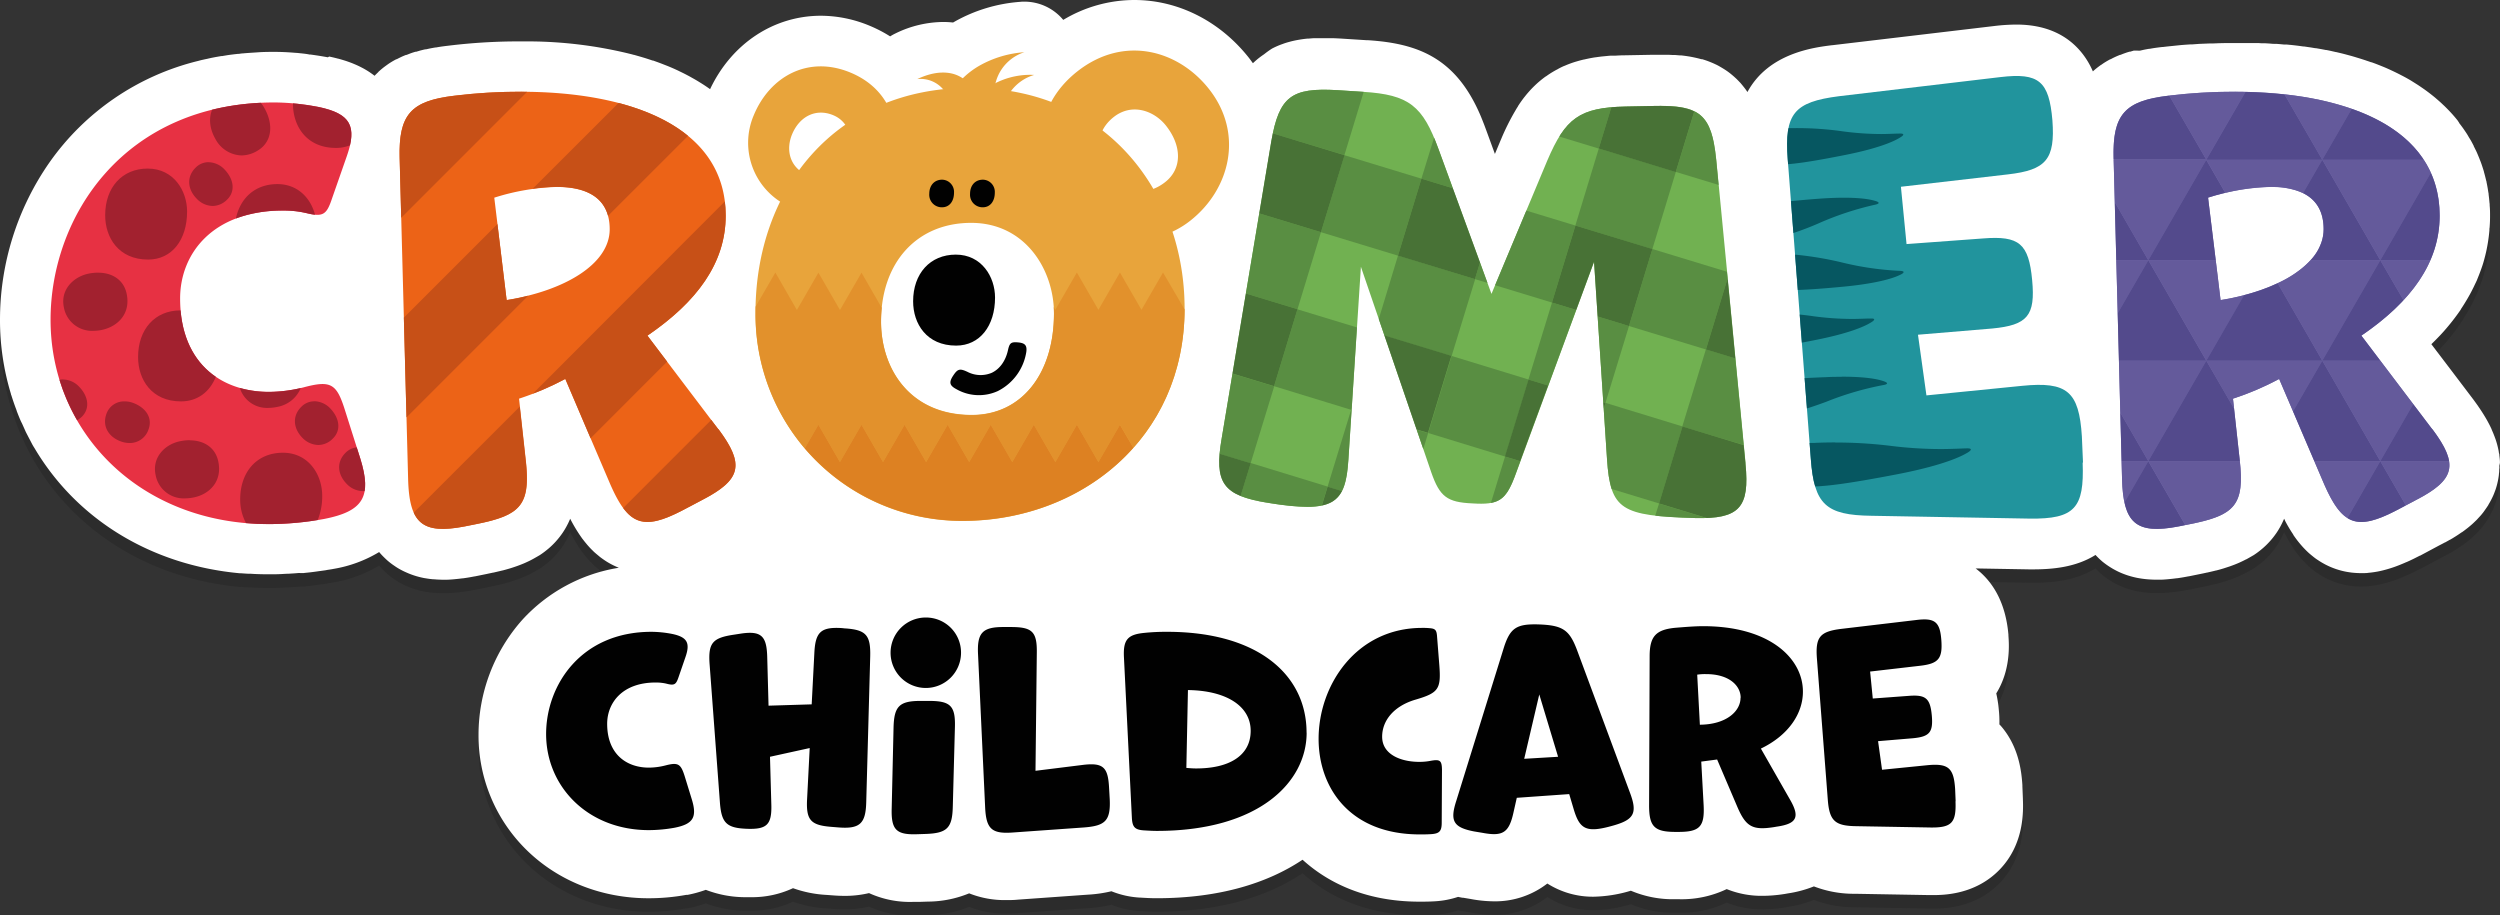 <svg xmlns="http://www.w3.org/2000/svg" xmlns:xlink="http://www.w3.org/1999/xlink" viewBox="0 0 741.6 271.53"><rect x="0" y="0" width="741.6" height="271.53" fill="#333333" stroke="none"/><defs><style>.cls-1{fill:none;}.cls-2{fill:#1d1d1b;opacity:0.3;}.cls-3{fill:#fff;}.cls-4{fill:#010101;}.cls-5{fill:#e73143;}.cls-6{clip-path:url(#clip-path);}.cls-7{fill:#a2212f;}.cls-8{fill:#ec6317;}.cls-9{clip-path:url(#clip-path-2);}.cls-10{fill:#c75017;}.cls-11{fill:#71b151;}.cls-12{clip-path:url(#clip-path-3);}.cls-13{fill:#598e42;}.cls-14{fill:#487236;}.cls-15{fill:#21949d;}.cls-16{clip-path:url(#clip-path-4);}.cls-17{fill:#065761;}.cls-18{fill:#746baa;}.cls-19{clip-path:url(#clip-path-5);}.cls-20{fill:#534a8c;}.cls-21{fill:#645a9b;}.cls-22{fill:#e8a43b;}.cls-23{clip-path:url(#clip-path-6);}.cls-24{fill:#e2912c;}.cls-25{fill:#dd8122;}</style><clipPath id="clip-path"><path class="cls-1" d="M90,114.92c8.18-2.18,9.85-1.17,12.36,6.85l4.5,14.2c3.51,11.35,1,15.7-10.85,18a93.11,93.11,0,0,1-16.2,1.5C41.39,155.51,15,128.12,15,94.87c0-30.74,21.88-64.48,66.48-64.48a71.35,71.35,0,0,1,13,1.34c9.53,2,11.53,5.67,8.36,14.7L98.52,58.79c-1.66,5-2.67,5.68-8,4.34A28.94,28.94,0,0,0,84,62.46c-21,0-30.57,12.87-30.57,26.07,0,19.2,12.2,27.72,26.4,27.72A43,43,0,0,0,90,114.92"/></clipPath><clipPath id="clip-path-2"><path class="cls-1" d="M213.1,127.28c7.85,10.52,6.85,15-4.84,21.05l-5.68,3c-11.86,6.19-16.21,4.51-21.55-7.68l-13.36-31.24a84.45,84.45,0,0,1-13.7,5.85l2,18.21c1.5,13.36-1.5,16.37-14.7,19l-3.34.67c-12.86,2.5-16.54-1-16.87-14.2l-2.51-95c-.33-13,3.34-17,16.21-18.54a157.66,157.66,0,0,1,19.87-1.18c31.74,0,60.64,10,60.64,36.76,0,14-8.51,25.56-23.22,35.58l21,27.73M146.62,58.62,150.29,89c16.87-2.68,30.57-10.53,30.57-21,0-9.69-7.35-12.54-15.7-12.54a67,67,0,0,0-18.54,3.18"/></clipPath><clipPath id="clip-path-3"><path class="cls-1" d="M517.77,137.47c1.33,13.2-1.84,16.54-15,16.2-21.89-.66-25.06-2.34-26.07-17.54l-3.84-58.46-23.55,63.81c-2.68,7-4.85,8.35-12.53,7.85-7.52-.33-9.69-2-12.2-9.19l-20.88-61L400,136.3c-.84,13.37-4.52,16-23.89,12.86-13.37-2.17-16-5.84-13.7-19.21l14.7-88c2.34-13.37,6-16,19.55-15.21l7.68.5c13.7.84,17.71,4.18,22.38,17l15.71,42.94L459,47.6c5.35-12.53,9.53-15.71,23.23-16l8.51-.17c13.54-.33,17,2.51,18.38,16l8.69,90"/></clipPath><clipPath id="clip-path-4"><path class="cls-1" d="M617.8,137.3c.5,13.37-2.34,16.71-15.7,16.54L555.16,153c-13.53-.17-17-3.34-18-16.88l-6.85-88.87c-1-13.53,1.84-17,15.21-18.71l47.94-5.68c11.36-1.33,14.37,1.17,15.37,12.87.84,11.52-1.84,14.7-13.2,16l-31.74,3.67,1.67,17,22.73-1.67c10.69-.84,13.52,1.5,14.53,12.36,1,10.52-1.34,13.36-11.87,14.36l-22,1.84,2.51,18,28.4-2.84c13.37-1.33,16.87,1.67,17.71,15l.33,7.68"/></clipPath><clipPath id="clip-path-5"><path class="cls-1" d="M721.52,127.28c7.85,10.52,6.85,15-4.84,21.05l-5.68,3c-11.86,6.19-16.2,4.51-21.55-7.68l-13.36-31.24a84.08,84.08,0,0,1-13.7,5.85l2,18.21c1.51,13.36-1.5,16.37-14.7,19l-3.34.67c-12.86,2.5-16.53-1-16.87-14.2l-2.5-95c-.34-13,3.34-17,16.2-18.54a157.71,157.71,0,0,1,19.88-1.18c31.74,0,60.64,10,60.64,36.76,0,14-8.53,25.56-23.23,35.58l21,27.73M655,58.62,658.72,89c16.86-2.68,30.56-10.53,30.56-21,0-9.69-7.35-12.54-15.7-12.54A67.11,67.11,0,0,0,655,58.62"/></clipPath><clipPath id="clip-path-6"><path class="cls-1" d="M351.4,91.53c0,38.75-31.07,63-65.81,63A61.17,61.17,0,0,1,224.11,92.7c0-36.42,23.56-66.65,63.65-66.65,40.93,0,63.64,31.57,63.64,65.48M312.65,93c0-13-8.52-26.89-24.56-26.89-16.2,0-26.73,11.86-26.73,29.23,0,14,8.52,27.73,26.9,27.73,14.87,0,24.39-12.36,24.39-30.07"/></clipPath></defs><g id="Layer_2" data-name="Layer 2"><g id="Layer_1-2" data-name="Layer 1"><path class="cls-2" d="M741.58,141.2c0-.71-.09-1.43-.18-2.15,0-.17,0-.34-.07-.51s-.09-.53-.14-.8c-.09-.46-.19-.93-.31-1.4l-.15-.58c-.19-.68-.4-1.36-.65-2-.07-.19-.12-.35-.19-.5-.18-.49-.39-1-.61-1.48l-.17-.4,0-.06c-.27-.58-.55-1.16-.85-1.72l-.2-.37c-.23-.44-.49-.89-.76-1.35l-.24-.4c-.35-.58-.67-1.09-1-1.59l-.16-.24-.92-1.37c-.08-.11-.19-.25-.29-.4-.35-.49-.72-1-1.12-1.54l-.07-.09-5.64-7.44-6.62-8.71c.55-.54,1.11-1.09,1.69-1.69l.53-.55,0,0,.46-.48c.56-.59,1.12-1.22,1.67-1.86l.27-.32c.6-.71,1.18-1.41,1.78-2.19l.5-.65c.71-.94,1.32-1.78,1.86-2.59l0-.06.16-.24c.5-.75,1-1.55,1.52-2.43.15-.24.29-.48.43-.73.58-1,1.08-1.94,1.51-2.83l.07-.13c.34-.7.67-1.4,1-2.09.1-.25.21-.5.3-.75l0,0,.29-.72c.44-1.11.79-2.08,1.1-3s.6-2,.89-3.16c.06-.28.13-.54.19-.81a48.61,48.61,0,0,0,1-6.52c0-.25,0-.53.06-.81.09-1.24.13-2.31.13-3.35s0-2-.11-3.13c0-.28,0-.58-.06-.88-.06-.79-.15-1.6-.25-2.39v0q0-.35-.09-.69c-.14-1-.32-2-.53-3,0-.22-.11-.46-.16-.69-.18-.76-.38-1.55-.6-2.32l0-.06c-.07-.25-.14-.49-.22-.73-.32-1-.64-2-1-2.84l0,0-.06-.17c-.26-.66-.54-1.32-.83-2-.1-.23-.22-.47-.34-.71-.23-.47-.44-.88-.6-1.2l0-.08-.07-.13c-.22-.43-.45-.86-.68-1.28s-.62-1-.84-1.4h0c-.2-.36-.42-.72-.65-1.06l-.37-.55-.32-.46-.05-.08c-.42-.6-.87-1.2-1.33-1.79l0-.06L729,39.7c-.63-.78-1.23-1.49-1.86-2.17-.12-.14-.25-.27-.37-.4q-.78-.83-1.62-1.65l-.61-.57c-.53-.51-1.09-1-1.66-1.49l-.47-.41c-.69-.57-1.42-1.15-2.18-1.72l-.47-.35,0,0c-.6-.44-1.21-.86-1.8-1.26l0,0-.62-.42c-.69-.44-1.37-.87-2-1.26-.11-.08-.23-.14-.34-.21-.71-.42-1.5-.86-2.39-1.32l-.58-.3-.11-.06c-.61-.31-1.25-.63-1.89-.93l-.12-.06-.56-.26c-.87-.41-1.69-.77-2.5-1.1l-.4-.16c-.71-.29-1.45-.58-2.2-.86l-.77-.28-.12,0-.65-.23-.78-.26-.16-.06-1.29-.42-1.6-.49-.15-.05-1.16-.34-1.63-.44-.22-.06-1.09-.28-1.61-.38-.07,0-.28-.06-1-.23c-.52-.12-1-.22-1.58-.33l-.16,0-.3-.06-1-.19-1.65-.29-.2,0-.31-.05-.89-.15-2.11-.31-.25,0-.7-.1c-1-.14-2.06-.26-3.08-.37h-.07l-1-.1-.39,0-.41,0-1.34-.13-1-.08-.38,0-.42,0c-.46,0-.92-.08-1.39-.1l-1.12-.07-.42,0-.44,0c-.41,0-.83-.05-1.25-.06l-1.19,0H668l-.43,0-1.16,0h-.12c-1.09,0-2.18,0-3.25,0-1.77,0-3.55,0-5.3.07l-1.22,0-.54,0-.44,0-3.2.13-1.5.11-.63.05-.6,0c-.91.06-1.82.12-2.72.2l-1.66.17-.64.07-.72.07c-.77.08-1.53.16-2.29.26l-.24,0c-.94.11-1.87.23-2.75.37l-.85.15-.09,0h-.08c-.61.1-1.21.21-1.77.33l-1,.23-.1,0-.15,0L633,19l-1.1.33-.09,0-.12,0c-.38.11-.9.27-1.5.49-.4.14-.79.3-1.17.46l-.07,0-.08,0c-.36.15-.89.36-1.51.65s-1,.5-1.22.63l-.06,0-.05,0c-.33.17-.88.47-1.5.85s-1,.66-1.23.83l-.05,0c-.33.24-.87.62-1.48,1.12-.39.31-.71.6-.94.82a23.79,23.79,0,0,0-3.07-5.23c-4.49-5.75-11.1-8.66-19.63-8.66a57.2,57.2,0,0,0-6.5.42l-48,5.69h-.09c-5.57.69-18.93,2.36-25.18,13.9-.18-.26-.35-.53-.53-.77s-.33-.44-.49-.64c-.27-.35-.54-.67-.81-1s-.34-.39-.53-.58c-.32-.34-.61-.64-.91-.93l-.6-.55c-.4-.36-.77-.66-1-.85s-.39-.32-.58-.46c-.57-.43-1.14-.81-1.71-1.16l-.45-.27c-.34-.2-.68-.4-1-.58l-.48-.25-.62-.29c-.41-.19-.82-.37-1.23-.53l-.55-.22c-.68-.26-1.32-.47-1.95-.66l-.06,0-.2,0c-.53-.15-1.07-.29-1.65-.42l-.52-.11c-.49-.11-1-.2-1.47-.28l-.44-.07c-.59-.09-1.2-.17-1.81-.24l-.41,0-1.44-.12h-.06l-.44,0c-.54,0-1.1-.06-1.68-.07h-.09l-1.7,0h-.65l-1.94,0-8.49.16h-.07c-.92,0-1.83.06-2.76.11l-.72,0h-.15l-.27,0c-.41,0-.82.05-1.2.09l-.52.05-.48.05h-.08c-.76.08-1.47.17-2.15.27l-.47.06c-.82.13-1.64.29-2.5.48l-.57.13h-.06c-.74.17-1.45.36-2.12.56l-.55.16c-.82.26-1.65.56-2.51.91l-.6.26-.05,0c-.71.31-1.39.64-2,1l-.54.28a27.73,27.73,0,0,0-2.4,1.48l-.55.39-.05,0c-.62.45-1.22.92-1.78,1.39l-.46.39c-.67.6-1.32,1.22-2,1.93-.14.14-.28.3-.42.45l0,0c-.51.57-1,1.13-1.44,1.7l-.32.39c-.5.66-1,1.35-1.51,2.12l-.29.44,0,.07,0,0h0c-.14.2-.27.41-.41.63s-.27.46-.4.69a69,69,0,0,0-4.2,8.44l-.05.1-1.77,4.24-2.54-6.95-.69-1.85-.16-.4c-.23-.59-.46-1.17-.69-1.73l-.12-.29,0,0c-7.32-17.31-18.66-21.55-33.42-22.52h-.22l-.19,0-7.66-.49h-.05c-.78-.05-1.52-.08-2.25-.11H395c-.68,0-1.34,0-2,0h-.71c-.71,0-1.35,0-1.95,0l-.28,0c-.64,0-1.29.07-1.94.13l-.38,0c-.7.07-1.43.17-2.13.28l-.4.07c-.86.15-1.61.31-2.32.49l-.31.09c-.67.17-1.36.38-2,.62l-.45.16c-.8.29-1.58.63-2.33,1l-.42.21A26.57,26.57,0,0,0,375,20.08l-.35.24a22.58,22.58,0,0,0-1.85,1.41l-.4.34-.74.68c-.38-.53-.77-1.06-1.17-1.58-8.58-10.91-21-17.17-34-17.17A41.15,41.15,0,0,0,315.4,9.9a15,15,0,0,0-11.52-5.41c-.39,0-.78,0-1.17,0a46.53,46.53,0,0,0-19.4,5.8l-.59.34a27.1,27.1,0,0,0-3-.16,32.7,32.7,0,0,0-14.1,3.4,15,15,0,0,0-1.57.87,39.92,39.92,0,0,0-6-3.12,37.84,37.84,0,0,0-14.55-3C229.42,8.69,217,17,210.64,30.45L210,30c-.59-.41-1.21-.82-1.83-1.21l-1.08-.67c-.61-.37-1.24-.73-2-1.15l-.17-.1c-.27-.15-.53-.3-.81-.44-.81-.43-1.67-.87-2.55-1.28-.16-.09-.32-.16-.48-.24-1-.47-2-.91-3.14-1.37l-.77-.3-.16-.06c-.85-.34-1.57-.61-2.27-.86l-1-.36-.16,0c-.69-.24-1.4-.47-2.11-.7l-1.23-.37-2.13-.61-.07,0-.77-.21-.54-.13a127.68,127.68,0,0,0-29.66-3.66l-.49,0h-2a172.33,172.33,0,0,0-21.7,1.29c-.94.11-1.86.23-2.74.37l-.85.15h-.08l-.09,0c-.6.1-1.21.21-1.78.33l-1,.22-.09,0-.15,0c-.53.12-1.05.25-1.54.38l-1.09.33-.09,0-.13,0c-.38.11-.9.27-1.51.49l-1.16.46-.07,0-.09,0c-.36.14-.89.35-1.51.65s-1,.49-1.21.62l-.06,0-.08,0c-.33.17-.87.46-1.49.84s-1,.65-1.21.81l0,0c-.34.24-.88.62-1.49,1.12s-.93.81-1.15,1l0,.05c-.23.21-.64.6-1.11,1.09-.32-.26-.65-.5-1-.74l-.32-.22-.08-.06a25.27,25.27,0,0,0-2.23-1.33l-.61-.31c-.55-.28-1.12-.54-1.7-.78l-.52-.22c-.7-.28-1.42-.54-2.15-.78l-.51-.16c-.53-.16-1.09-.33-1.66-.48h-.05l-.53-.14c-.75-.19-1.44-.35-2.11-.49L97.26,21c-1.36-.25-2.73-.48-4.19-.69l-1-.14-.3,0C91,20,90,19.89,89,19.79l-.72-.08-.76-.05c-2.18-.18-4.16-.27-6-.27-1.62,0-3.27,0-4.9.12s-3,.18-4.56.33c-.38,0-.76.08-1.13.13l-.23,0c-1,.1-2,.22-3.13.38l-1.33.22-.37.07-.27,0c-.72.12-1.53.26-2.4.43-.48.09-.95.2-1.41.3l-.38.09-.45.09c-.53.12-1.06.23-1.58.36l-.71.19a76,76,0,0,0-44,30.09A81.64,81.64,0,0,0,0,98.87,75.29,75.29,0,0,0,3.2,120.7l.06.23c0,.13.08.26.13.4.37,1.19.78,2.39,1.21,3.56l.33.87,0,.09c.3.77.66,1.71,1.09,2.71.15.35.32.7.48,1.05l.12.26c.29.65.64,1.42,1,2.24.2.41.41.81.62,1.21l.11.22c.39.74.71,1.34,1,1.91.14.27.27.52.41.76s.27.45.42.68c12.56,21.27,34.71,34.81,61,37.22l.41,0c.7.06,1.42.1,2.14.14l.42,0,.28,0,1.13.07c1.4.06,2.8.09,4.18.09s2.84,0,4.39-.11l1.12-.06.34,0c.87-.05,1.9-.11,3-.21L90,174l.38-.05c.8-.08,1.75-.18,2.74-.31l1.78-.25H95l.38-.06,1.15-.16.68-.13c.46-.06.93-.14,1.4-.22l.3-.06a38.48,38.48,0,0,0,13.56-5,21,21,0,0,0,1.48,1.59c.24.23.68.68,1.27,1.17a20.86,20.86,0,0,0,1.81,1.35,16.78,16.78,0,0,0,1.42.9,21.28,21.28,0,0,0,2.15,1.07c.33.15.76.33,1.26.52a23.6,23.6,0,0,0,3.39,1c.43.1.81.16,1.1.2.58.1,1.31.21,2.16.28.54,0,1,.07,1.23.08h.06c.33,0,.88.05,1.56.05h1c.71,0,1.37-.06,2.05-.11l.92-.09c.61-.06,1.25-.13,1.92-.22l.13,0,.69-.1c1-.14,1.83-.3,2.7-.47h.09l3.34-.68,2.11-.45h.09l.29-.07,2-.47.31-.08.07,0c.75-.2,1.41-.38,2-.56l.24-.07c.62-.19,1.22-.39,1.82-.6l.34-.12c.68-.24,1.35-.51,2-.78l.36-.16,0,0c.74-.33,1.42-.65,2.06-1l.38-.21c.6-.33,1.19-.68,1.75-1l.37-.24a24.64,24.64,0,0,0,2.06-1.55l.41-.34a24,24,0,0,0,1.91-1.86l.38-.43a22.36,22.36,0,0,0,1.49-1.89l.09-.13.13-.18a22.8,22.8,0,0,0,1.41-2.37l.25-.49c.22-.45.43-.91.62-1.37a45.09,45.09,0,0,0,3.35,5.56l.21.3.27.34c.38.51.79,1,1.2,1.49l.32.37c.42.47.86.94,1.31,1.37l.36.36c.57.53,1.18,1,1.82,1.55l.43.32c.63.46,1.22.86,1.83,1.23l.36.21a22.75,22.75,0,0,0,2.42,1.21l.55.23a49.34,49.34,0,0,0-28.72,15.54,51.37,51.37,0,0,0-12.9,34,47.51,47.51,0,0,0,14.58,34.5c9.35,9,22.1,14,35.9,14a62.45,62.45,0,0,0,11.1-1l.19,0,.2,0a36.46,36.46,0,0,0,5.45-1.5,32.71,32.71,0,0,0,11.25,2.18c.67,0,1.32,0,1.94,0a28.77,28.77,0,0,0,12.68-2.67,34.9,34.9,0,0,0,10,2l2,.15c1.18.09,2.25.13,3.3.13a30.83,30.83,0,0,0,7.25-.82A29.22,29.22,0,0,0,271,271.53c.6,0,1.2,0,1.85,0l2.39-.08h.09A32.61,32.61,0,0,0,287.49,269,28.47,28.47,0,0,0,298.55,271c1.06,0,2.17,0,3.38-.13l20.93-1.49h.06a38.67,38.67,0,0,0,6.77-1,26.35,26.35,0,0,0,8.55,1.89h.12c1.37.08,2.94.18,4.76.18,18.56,0,32.89-4.47,43.27-11.42,6.8,6.18,17.86,12.44,34.72,12.44,1.28,0,2.87,0,4.71-.12a26.37,26.37,0,0,0,6.7-1.3l1,.2.25.05.24,0,2.16.36a38.35,38.35,0,0,0,7,.71A25.26,25.26,0,0,0,459,266.09,25.15,25.15,0,0,0,472.64,270a40.6,40.6,0,0,0,11.14-1.78,31.89,31.89,0,0,0,13.28,2.52h.87a31,31,0,0,0,14.28-3,27.52,27.52,0,0,0,10.62,2,42.43,42.43,0,0,0,6.3-.51l.33-.05.32-.06.56-.1a34.2,34.2,0,0,0,7.74-2.08,32.82,32.82,0,0,0,12.26,2.19l22,.39h.79c3.16,0,12.76,0,20.07-7.59s7-17.3,6.87-20.93v-.12l-.15-3.62v-.37c-.28-4.48-1.19-11.1-5.82-16.88-.3-.37-.61-.75-1-1.12a34,34,0,0,0-.19-4.48,35.06,35.06,0,0,0-.74-4.72c4.34-7,3.8-14.49,3.61-17.14v-.27c-.71-8.26-3.68-14.08-7.75-18v-1.66l13.81.25H603c5.74,0,12.69-.57,18.61-4.28.45.48.9.94,1.37,1.37l.58.52a22.66,22.66,0,0,0,2.84,2c.18.12.38.23.58.34a21.16,21.16,0,0,0,3.1,1.45l.62.23a25.88,25.88,0,0,0,2.55.73l.53.12a29.41,29.41,0,0,0,3,.44l.58.05c.85.06,1.65.09,2.44.09h1c.7,0,1.37-.06,2-.11l.93-.09c.6-.06,1.25-.13,1.91-.22l.13,0,.7-.1c.94-.14,1.82-.3,2.69-.47h.09l3.34-.68c.75-.15,1.44-.29,2.11-.45h.08l.29-.07c.68-.15,1.34-.31,2-.47l.31-.08.07,0c.75-.19,1.41-.38,2-.56l.23-.07,1.84-.6.32-.12c.68-.24,1.35-.5,2-.78l.39-.17c.75-.33,1.42-.66,2.06-1l.06,0,.33-.19c.61-.33,1.2-.69,1.76-1l.34-.22c.74-.5,1.41-1,2.09-1.57l.4-.34a22.66,22.66,0,0,0,1.92-1.87l.36-.4a21.61,21.61,0,0,0,1.51-1.92l.21-.29a23.59,23.59,0,0,0,1.44-2.43l.21-.42c.23-.46.44-.92.64-1.39l.13.25.15.29,0,.06c.38.72.72,1.34,1.06,1.91l.14.24c.35.59.72,1.17,1.09,1.73l.16.25,0,.06c.42.62.86,1.23,1.32,1.82l.3.37c.53.66,1.06,1.26,1.59,1.82l.32.33c.51.51,1,1,1.57,1.46l.36.3c.61.5,1.23,1,1.87,1.39l.61.4.6.36a21.17,21.17,0,0,0,2.11,1.09c.2.1.39.17.57.25.7.29,1.42.55,2.15.77l.58.17a21.39,21.39,0,0,0,2.76.57l.57.08c.79.09,1.58.14,2.35.16h1.1c.53,0,1.07,0,1.61-.1l.55-.05c.73-.08,1.43-.19,2.14-.32l.44-.09c.54-.11,1.09-.24,1.64-.39l.48-.13c.65-.18,1.26-.37,1.86-.57l.35-.12c.5-.17,1-.36,1.54-.57l.45-.18c.63-.26,1.21-.5,1.76-.75l.07,0,.13-.07c.53-.23,1.05-.48,1.57-.73l.47-.23,1.72-.87.08,0,5.6-3,1.33-.69.37-.21.07,0,.94-.52.46-.27.06,0,.84-.49.54-.34c.27-.16.55-.34.82-.52l.53-.35.81-.56.05,0,.46-.33c.29-.21.59-.44.87-.66l.43-.33c.42-.34.85-.7,1.26-1.06l.4-.37.88-.84c.15-.15.3-.31.44-.47s.54-.58.79-.86.33-.38.47-.56c.28-.34.52-.65.75-1l.45-.64c.24-.34.46-.68.67-1l0-.06c.14-.23.28-.46.4-.68.25-.44.46-.84.6-1.13s.24-.49.35-.73c.22-.48.42-1,.6-1.5.08-.19.15-.39.21-.58a20.75,20.75,0,0,0,.57-2.09c.07-.29.12-.56.17-.83s.14-.81.2-1.35c0-.3.06-.57.08-.84s0-.64.05-1,0-.49,0-.73S741.59,141.47,741.58,141.2Z"/><path class="cls-3" d="M741.58,137.2c0-.71-.09-1.43-.18-2.15,0-.17,0-.34-.07-.51s-.09-.53-.14-.8c-.09-.46-.19-.93-.31-1.4l-.15-.58c-.19-.68-.4-1.36-.65-2-.07-.19-.12-.35-.19-.5-.18-.49-.39-1-.61-1.48l-.17-.4,0-.06c-.27-.58-.55-1.16-.85-1.72l-.2-.37c-.23-.44-.49-.89-.76-1.35l-.24-.4c-.35-.58-.67-1.09-1-1.59l-.16-.24-.92-1.37c-.08-.11-.19-.25-.29-.4-.35-.49-.72-1-1.12-1.54l-.07-.09-5.64-7.44-6.62-8.71c.55-.54,1.11-1.09,1.69-1.69l.53-.55,0,0,.46-.48c.56-.59,1.12-1.22,1.67-1.86l.27-.32c.6-.71,1.18-1.41,1.78-2.19l.5-.65c.71-.94,1.32-1.78,1.86-2.59l0-.06.16-.24c.5-.75,1-1.55,1.52-2.43.15-.24.29-.48.43-.73.58-1,1.08-1.94,1.51-2.83l.07-.13c.34-.7.67-1.4,1-2.09.1-.25.21-.5.3-.75l0,0,.29-.72c.44-1.11.79-2.08,1.1-3s.6-2,.89-3.16c.06-.28.13-.54.19-.81a48.61,48.61,0,0,0,1-6.52c0-.25,0-.53.06-.81.09-1.24.13-2.31.13-3.35s0-2-.11-3.13c0-.28,0-.58-.06-.88-.06-.79-.15-1.6-.25-2.39v0q0-.35-.09-.69c-.14-1-.32-2-.53-3,0-.22-.11-.46-.16-.69-.18-.76-.38-1.55-.6-2.32l0-.06c-.07-.25-.14-.49-.22-.73-.32-1-.64-2-1-2.84l0,0-.06-.17c-.26-.66-.54-1.32-.83-2-.1-.23-.22-.47-.34-.71-.23-.47-.44-.88-.6-1.2l0-.08-.07-.13c-.22-.43-.45-.86-.68-1.28s-.62-1-.84-1.4h0c-.2-.36-.42-.72-.65-1.06l-.37-.55-.32-.46-.05-.08c-.42-.6-.87-1.2-1.33-1.79l0-.06L729,35.7c-.63-.78-1.23-1.49-1.86-2.17-.12-.14-.25-.27-.37-.4q-.78-.83-1.62-1.65l-.61-.57c-.53-.51-1.09-1-1.66-1.49l-.47-.41c-.69-.57-1.42-1.15-2.18-1.72l-.47-.35,0,0c-.6-.44-1.21-.86-1.8-1.26l0,0-.62-.42c-.69-.44-1.37-.87-2-1.26-.11-.08-.23-.14-.34-.21-.71-.42-1.5-.86-2.39-1.32l-.58-.3-.11-.06c-.61-.31-1.25-.63-1.89-.93l-.12-.06-.56-.26c-.87-.41-1.69-.77-2.5-1.1l-.4-.16c-.71-.29-1.45-.58-2.2-.86l-.77-.28-.12,0-.65-.23-.78-.26-.16-.06-1.29-.42-1.6-.49-.15-.05-1.16-.34-1.63-.44-.22-.06-1.09-.28-1.61-.38-.07,0-.28-.06-1-.23c-.52-.12-1-.22-1.58-.33l-.16,0-.3-.06-1-.19-1.65-.29-.2,0-.31-.05-.89-.15-2.11-.31-.25,0-.7-.1c-1-.14-2.06-.26-3.08-.37h-.07l-1-.1-.39,0-.41,0-1.34-.13-1-.08-.38,0-.42,0c-.46,0-.92-.08-1.39-.1l-1.12-.07-.42,0-.44,0c-.41,0-.83-.05-1.25-.06l-1.19,0H668l-.43,0-1.16,0h-.12c-1.09,0-2.18,0-3.25,0-1.77,0-3.55,0-5.3.07l-1.22.05-.54,0-.44,0-3.2.13-1.5.11-.63.05-.6,0c-.91.06-1.82.12-2.72.2l-1.66.17-.64.07-.72.07c-.77.08-1.53.16-2.29.26l-.24,0c-.94.11-1.87.23-2.75.37l-.85.15-.09,0h-.08c-.61.1-1.21.21-1.77.33l-1,.23-.1,0-.15,0L633,15l-1.1.33-.09,0-.12,0c-.38.11-.9.27-1.5.49-.4.14-.79.3-1.17.46l-.07,0-.08,0c-.36.15-.89.36-1.51.65s-1,.5-1.22.63l-.06,0-.05,0c-.33.17-.88.47-1.5.85s-1,.66-1.23.83l-.05,0c-.33.24-.87.62-1.48,1.12-.39.31-.71.6-.94.82a23.79,23.79,0,0,0-3.07-5.23c-4.49-5.75-11.1-8.66-19.63-8.66a57.2,57.2,0,0,0-6.5.42l-48,5.69h-.09c-5.57.69-18.93,2.36-25.18,13.9-.18-.26-.35-.53-.53-.77s-.33-.44-.49-.64c-.27-.35-.54-.67-.81-1s-.34-.39-.53-.58c-.32-.34-.61-.64-.91-.93l-.6-.55c-.4-.36-.77-.66-1-.85s-.39-.32-.58-.46c-.57-.43-1.14-.81-1.71-1.16l-.45-.27c-.34-.2-.68-.4-1-.58l-.48-.25-.62-.29c-.41-.19-.82-.37-1.23-.53l-.55-.22c-.68-.26-1.32-.47-1.95-.66l-.06,0-.2,0c-.53-.15-1.07-.29-1.65-.42l-.52-.11c-.49-.11-1-.2-1.47-.28l-.44-.07c-.59-.09-1.2-.17-1.81-.24l-.41,0-1.44-.12h-.06l-.44,0c-.54,0-1.1-.06-1.68-.07h-.09l-1.7,0h-.65l-1.94,0-8.49.16h-.07c-.92,0-1.83.06-2.76.11l-.72,0h-.15l-.27,0c-.41,0-.82.05-1.2.09l-.52.05-.48.05h-.08c-.76.08-1.47.17-2.15.27l-.47.06c-.82.13-1.64.29-2.5.48l-.57.13h-.06c-.74.17-1.45.36-2.12.56l-.55.16c-.82.26-1.65.56-2.51.91l-.6.26-.05,0c-.71.31-1.39.64-2,1l-.54.28a27.73,27.73,0,0,0-2.4,1.48l-.55.39-.05,0c-.62.45-1.22.92-1.78,1.39l-.46.39c-.67.6-1.32,1.22-2,1.93-.14.14-.28.3-.42.45l0,0c-.51.57-1,1.13-1.44,1.7l-.32.39c-.5.66-1,1.35-1.51,2.12l-.29.44,0,.07,0,0h0c-.14.2-.27.41-.41.63s-.27.46-.4.69a69,69,0,0,0-4.2,8.44l-.05.1-1.77,4.24-2.54-6.95-.69-1.85-.16-.4c-.23-.59-.46-1.17-.69-1.73l-.12-.29,0,0c-7.32-17.31-18.66-21.55-33.42-22.52h-.22l-.19,0-7.66-.49h-.05c-.78-.05-1.52-.08-2.25-.11H395c-.68,0-1.34,0-2,0h-.71c-.71,0-1.35,0-1.95,0l-.28,0c-.64,0-1.29.07-1.94.13l-.38,0c-.7.07-1.43.17-2.13.28l-.4.07c-.86.15-1.61.31-2.32.49l-.31.09c-.67.17-1.36.38-2,.62l-.45.16c-.8.29-1.58.63-2.33,1l-.42.21A26.57,26.57,0,0,0,375,16.08l-.35.24a22.58,22.58,0,0,0-1.85,1.41l-.4.34-.74.68c-.38-.53-.77-1.06-1.17-1.58C361.88,6.26,349.49,0,336.47,0A41.15,41.15,0,0,0,315.4,5.9,15,15,0,0,0,303.88.49c-.39,0-.78,0-1.17.05a46.53,46.53,0,0,0-19.4,5.8l-.59.34a27.1,27.1,0,0,0-3-.16,32.7,32.7,0,0,0-14.1,3.4,15,15,0,0,0-1.57.87,39.92,39.92,0,0,0-6-3.12,37.84,37.84,0,0,0-14.55-3C229.42,4.69,217,13,210.64,26.45L210,26c-.59-.41-1.21-.82-1.83-1.21l-1.08-.67c-.61-.37-1.24-.73-2-1.15l-.17-.1c-.27-.15-.53-.3-.81-.44-.81-.43-1.67-.87-2.55-1.28-.16-.09-.32-.16-.48-.24-1-.47-2-.91-3.14-1.37l-.77-.3-.16-.06c-.85-.34-1.57-.61-2.27-.86l-1-.36-.16,0c-.69-.24-1.4-.47-2.11-.7l-1.23-.37-2.13-.61-.07,0-.77-.21-.54-.13a127.68,127.68,0,0,0-29.66-3.66l-.49,0h-2a172.33,172.33,0,0,0-21.7,1.29c-.94.11-1.86.23-2.74.37l-.85.15h-.08l-.09,0c-.6.1-1.21.21-1.78.33l-1,.22-.09,0-.15,0c-.53.12-1.05.25-1.54.38l-1.09.33-.09,0-.13,0c-.38.11-.9.27-1.51.49l-1.16.46-.07,0-.09,0c-.36.14-.89.35-1.51.65s-1,.49-1.21.62l-.06,0-.08,0c-.33.17-.87.46-1.49.84s-1,.65-1.21.81l0,0c-.34.24-.88.62-1.49,1.12s-.93.81-1.15,1l0,.05c-.23.21-.64.6-1.11,1.09-.32-.26-.65-.5-1-.74l-.32-.22-.08-.06a25.27,25.27,0,0,0-2.23-1.33l-.61-.31c-.55-.28-1.12-.54-1.7-.78l-.52-.22c-.7-.28-1.42-.54-2.15-.78l-.51-.16c-.53-.16-1.09-.33-1.66-.48h-.05l-.53-.14c-.75-.19-1.44-.35-2.11-.49L97.26,17c-1.36-.25-2.73-.48-4.19-.69l-1-.14-.3,0C91,16,90,15.89,89,15.79l-.72-.08-.76-.05c-2.18-.18-4.16-.27-6-.27-1.62,0-3.27,0-4.9.12s-3,.18-4.56.33c-.38,0-.76.08-1.13.13l-.23,0c-1,.1-2,.22-3.13.38l-1.33.22-.37.07-.27,0c-.72.12-1.53.26-2.4.43-.48.09-.95.2-1.41.3l-.38.09-.45.09c-.53.12-1.06.23-1.58.36l-.71.19a76,76,0,0,0-44,30.09A81.64,81.64,0,0,0,0,94.87,75.29,75.29,0,0,0,3.2,116.7l.06.23c0,.13.08.26.13.4.37,1.19.78,2.39,1.21,3.56l.33.87,0,.09c.3.77.66,1.71,1.09,2.71.15.35.32.7.48,1l.12.26c.29.65.64,1.42,1,2.24.2.41.41.81.62,1.21l.11.22c.39.74.71,1.34,1,1.91.14.27.27.52.41.76s.27.45.42.68c12.56,21.27,34.71,34.81,61,37.22l.41,0c.7.06,1.42.1,2.14.14l.42,0,.28,0,1.13.07c1.4.06,2.8.09,4.18.09s2.84,0,4.39-.11l1.12-.06.34,0c.87-.05,1.9-.11,3-.21L90,170l.38-.05c.8-.08,1.75-.18,2.74-.31l1.78-.25H95l.38-.06,1.15-.16.68-.13c.46-.06.93-.14,1.4-.22l.3-.06a38.48,38.48,0,0,0,13.56-5,21,21,0,0,0,1.48,1.59c.24.23.68.68,1.27,1.17a20.86,20.86,0,0,0,1.81,1.35,16.78,16.78,0,0,0,1.42.9,21.28,21.28,0,0,0,2.15,1.07c.33.15.76.33,1.26.52a23.6,23.6,0,0,0,3.39,1c.43.1.81.16,1.1.2.58.1,1.31.21,2.16.28.54,0,1,.07,1.23.08h.06c.33,0,.88.05,1.56.05h1c.71,0,1.37-.06,2.05-.11l.92-.09c.61-.06,1.25-.13,1.92-.22l.13,0,.69-.1c1-.14,1.83-.3,2.7-.47h.09l3.34-.68,2.11-.45h.09l.29-.07,2-.47.31-.08.07,0c.75-.2,1.41-.38,2-.56l.24-.07c.62-.19,1.22-.39,1.82-.6l.34-.12c.68-.24,1.35-.51,2-.78l.36-.16,0,0c.74-.33,1.42-.65,2.06-1l.38-.21c.6-.33,1.19-.68,1.75-1l.37-.24a24.64,24.64,0,0,0,2.06-1.55l.41-.34a24,24,0,0,0,1.91-1.86l.38-.43a22.36,22.36,0,0,0,1.49-1.89l.09-.13.13-.18a22.8,22.8,0,0,0,1.41-2.37l.25-.49c.22-.45.43-.91.62-1.37a45.09,45.09,0,0,0,3.35,5.56l.21.3.27.34c.38.51.79,1,1.2,1.49l.32.37c.42.47.86.94,1.31,1.37l.36.36c.57.53,1.18,1,1.82,1.55l.43.32c.63.46,1.22.86,1.83,1.23l.36.21a22.75,22.75,0,0,0,2.42,1.21l.55.23a49.34,49.34,0,0,0-28.72,15.54,51.37,51.37,0,0,0-12.9,34,47.51,47.51,0,0,0,14.58,34.5c9.35,9,22.1,14,35.9,14a62.45,62.45,0,0,0,11.1-1l.19,0,.2,0a36.46,36.46,0,0,0,5.45-1.5,32.71,32.71,0,0,0,11.25,2.18c.67,0,1.32,0,1.94,0a28.77,28.77,0,0,0,12.68-2.67,34.9,34.9,0,0,0,10,2l2,.15c1.18.09,2.25.13,3.3.13a30.83,30.83,0,0,0,7.25-.82A29.22,29.22,0,0,0,271,267.53c.6,0,1.2,0,1.85,0l2.39-.08h.09A32.61,32.61,0,0,0,287.49,265,28.47,28.47,0,0,0,298.55,267c1.06,0,2.17,0,3.38-.13l20.93-1.49h.06a38.67,38.67,0,0,0,6.77-1,26.35,26.35,0,0,0,8.55,1.89h.12c1.37.08,2.94.18,4.76.18,18.56,0,32.89-4.47,43.27-11.42,6.8,6.18,17.86,12.44,34.72,12.44,1.28,0,2.87,0,4.71-.12a26.37,26.37,0,0,0,6.7-1.3l1,.2.25.05.24,0,2.16.36a38.35,38.35,0,0,0,7,.71A25.26,25.26,0,0,0,459,262.09,25.15,25.15,0,0,0,472.64,266a40.6,40.6,0,0,0,11.14-1.78,31.89,31.89,0,0,0,13.28,2.52h.87a31,31,0,0,0,14.28-3,27.52,27.52,0,0,0,10.62,2,42.43,42.43,0,0,0,6.3-.51l.33-.05.32-.06.56-.1a34.2,34.2,0,0,0,7.74-2.08,32.82,32.82,0,0,0,12.26,2.19l22,.39h.79c3.16,0,12.76,0,20.07-7.59s7-17.3,6.87-20.93v-.12l-.15-3.62v-.37c-.28-4.48-1.19-11.1-5.82-16.88-.3-.37-.61-.75-1-1.12a34,34,0,0,0-.19-4.48,35.06,35.06,0,0,0-.74-4.72c4.34-7,3.8-14.49,3.61-17.14v-.27c-.82-9.55-4.66-15.85-9.73-19.66l15.79.28H603c5.74,0,12.69-.57,18.61-4.28.45.48.9.94,1.37,1.37l.58.52a22.66,22.66,0,0,0,2.84,2c.18.12.38.23.58.34a21.16,21.16,0,0,0,3.1,1.45l.62.23a25.88,25.88,0,0,0,2.55.73l.53.12a29.41,29.41,0,0,0,3,.44l.58.05c.85.06,1.65.09,2.44.09h1c.7,0,1.37-.06,2-.11l.93-.09c.6-.06,1.25-.13,1.91-.22l.13,0,.7-.1c.94-.14,1.82-.3,2.69-.47h.09l3.34-.68c.75-.15,1.44-.29,2.11-.45h.08l.29-.07c.68-.15,1.34-.31,2-.47l.31-.08.07,0c.75-.19,1.41-.38,2-.56l.23-.07,1.84-.6.32-.12c.68-.24,1.35-.5,2-.78l.39-.17c.75-.33,1.42-.66,2.06-1l.06,0,.33-.19c.61-.33,1.2-.69,1.76-1l.34-.22c.74-.5,1.41-1,2.09-1.57l.4-.34a22.66,22.66,0,0,0,1.92-1.87l.36-.4a21.61,21.61,0,0,0,1.51-1.92l.21-.29a23.59,23.59,0,0,0,1.44-2.43l.21-.42c.23-.46.44-.92.64-1.39l.13.25.15.29,0,.06c.38.72.72,1.34,1.06,1.91l.14.24c.35.59.72,1.17,1.09,1.73l.16.25,0,.06c.42.62.86,1.23,1.32,1.82l.3.37c.53.66,1.06,1.26,1.59,1.82l.32.33c.51.51,1,1,1.57,1.46l.36.3c.61.5,1.23,1,1.87,1.39l.61.4.6.36a21.17,21.17,0,0,0,2.11,1.09c.2.1.39.17.57.25.7.29,1.42.55,2.15.77l.58.17a21.39,21.39,0,0,0,2.76.57l.57.08c.79.09,1.58.14,2.35.16h1.1c.53,0,1.07,0,1.61-.1l.55-.05c.73-.08,1.43-.19,2.14-.32l.44-.09c.54-.11,1.09-.24,1.64-.39l.48-.13c.65-.18,1.26-.37,1.86-.57l.35-.12c.5-.17,1-.36,1.54-.57l.45-.18c.63-.26,1.21-.5,1.76-.75l.07,0,.13-.07c.53-.23,1.05-.48,1.57-.73l.47-.23,1.72-.87.08,0,5.6-3,1.33-.69.37-.21.07,0,.94-.52.46-.27.06,0,.84-.49.54-.34c.27-.16.55-.34.82-.52l.53-.35.81-.56.05,0,.46-.33c.29-.21.59-.44.87-.66l.43-.33c.42-.34.85-.7,1.26-1.06l.4-.37.88-.84c.15-.15.3-.31.44-.47s.54-.58.79-.86.33-.38.47-.56c.28-.34.52-.65.75-1l.45-.64c.24-.34.46-.68.67-1l0-.06c.14-.23.28-.46.4-.68.25-.44.46-.84.6-1.13s.24-.49.35-.73c.22-.48.42-1,.6-1.5.08-.19.15-.39.21-.58a20.75,20.75,0,0,0,.57-2.09c.07-.29.12-.56.17-.83s.14-.81.2-1.35c0-.3.06-.57.08-.84s0-.64.05-1,0-.49,0-.73S741.59,137.47,741.58,137.2Z"/><path class="cls-3" d="M506.1,200a15.07,15.07,0,0,0-2.68.16l.79,14.85c8-.08,12.1-4.09,12.1-8C516.31,203.44,512.93,200,506.1,200Z"/><polygon class="cls-3" points="452.14 225.12 462.19 224.49 456.61 206.03 452.14 225.12"/><path class="cls-3" d="M352.39,204.7l-.47,23.09c.94.08,1.88.16,2.75.16,9.81,0,16.33-3.7,16.33-11.16C371,209.49,363.85,204.85,352.39,204.7Z"/><path class="cls-4" d="M205.2,237.06c1.65,5.34.47,7.38-5.1,8.48a43.85,43.85,0,0,1-7.62.71c-18.07,0-30.48-12.88-30.48-28.51,0-14.46,10.29-30.32,31.26-30.32a33.14,33.14,0,0,1,6.13.63c4.48.94,5.42,2.67,3.93,6.91l-2,5.81c-.79,2.36-1.26,2.67-3.77,2a14,14,0,0,0-3.07-.31c-9.89,0-14.37,6.05-14.37,12.25,0,9,5.73,13,12.41,13a20.19,20.19,0,0,0,4.79-.63c3.85-1,4.63-.55,5.81,3.22Zm45.32-50.66-.71-.08c-6.28-.39-7.93,1.1-8.24,7.38l-.79,15.24-12.8.39-.39-14.45c-.16-6.21-1.73-7.86-7.94-6.91l-2,.31c-6.28.94-7.62,2.44-7.15,8.8l3.07,41.16c.47,5.89,2,7.38,7.93,7.61s7.46-1.17,7.31-7.06l-.4-14.3,11.78-2.59-.78,15.24c-.32,6.28,1.18,7.69,7.46,8.16l2,.16c6.29.47,7.94-1.26,8.09-7.54l1.18-43.2C258.3,188.36,256.88,186.79,250.52,186.4Zm24.27-3.22a10.45,10.45,0,1,0,10.29,10.44A10.39,10.39,0,0,0,274.79,183.18Zm.79,24.74h-2.52c-6.36,0-7.85,1.65-8,8l-.55,24c-.16,6.29,1.41,7.78,7.7,7.54l2.43-.08c6.36-.23,7.86-1.8,8-8.16l.63-23.65C283.43,209.33,281.86,207.92,275.58,207.92ZM329,233.76c-.31-6.21-1.72-7.62-7.93-6.84l-13.9,1.73.39-35.11c.08-6.28-1.49-7.54-7.77-7.54h-2.2c-6.29,0-7.78,1.89-7.46,8.17l2.11,45.48c.32,6.28,2,7.77,8.25,7.3l21-1.49c6.37-.47,8-2,7.7-8.4Zm58.6-16.42c0,14.61-14.06,29.14-44.46,29.14-1.26,0-2.44-.08-3.69-.15-2.83-.16-3.54-1-3.69-3.7l-2.36-47.75c-.24-5.11,1.1-6.68,6.13-7.15a63.7,63.7,0,0,1,6.67-.31C373,187.42,387.58,200.06,387.58,217.34ZM371,216.79c0-7.3-7.15-11.94-18.61-12.09l-.47,23.09c.94.08,1.88.16,2.75.16C364.48,228,371,224.25,371,216.79Zm53.49,8.88A17.35,17.35,0,0,1,421,226c-5.34,0-11-2.12-11-7.46,0-4.79,3.46-9.11,9.9-11,6.83-2,7.61-3.14,7.06-10.21l-.7-8.87c-.16-1.57-.55-2-2.2-2.12a20.22,20.22,0,0,0-2.2-.08c-19.48,0-30.71,16.89-30.71,32.91,0,14.53,9.27,28.35,30,28.35,1.1,0,2.2,0,3.38-.08,2.43-.15,3.14-.86,3.14-3.37l.08-15.71C427.71,225.59,427.16,225.2,424.49,225.67Zm59.06,9.58c2.2,5.89,1.18,7.86-4.79,9.58-8.17,2.36-10.13,1.26-11.94-4.79l-1.33-4.48-15.55,1.1-.94,4.17c-1.34,6.2-3.15,7.38-9.35,6.2l-2.36-.39c-6.12-1.18-7.22-3.06-5.34-8.95L446,192.44c1.89-6.12,3.77-7.38,10.21-7.22,7.46.23,9.35,1.65,11.63,7.7Zm-21.36-10.76L456.61,206l-4.47,19.09Zm60.16-2.43L531,237.21c3,5.19,2,7.15-3.92,8l-.87.15c-6.36,1-8.32-.15-10.84-6l-6-14.06-4.71.62.71,13c.31,6.29-1.18,7.86-7.46,7.86h-.87c-6.28,0-7.85-1.57-7.85-7.86l.16-44.22c0-5.89,1.8-7.93,7.69-8.48,2.83-.23,5.81-.47,8.17-.47,19.79,0,29.61,9.58,29.61,19.4C534.84,211.53,530.68,218.05,522.35,222.06Zm-6-15.09c0-3.53-3.38-7-10.21-7a15.07,15.07,0,0,0-2.68.16l.79,14.85C512.22,214.91,516.31,210.9,516.31,207Zm63.77,30.72-.15-3.62c-.4-6.28-2-7.7-8.33-7.07l-13.35,1.34-1.18-8.48,10.37-.87c4.95-.47,6-1.8,5.57-6.75-.47-5.11-1.8-6.21-6.83-5.82l-10.68.79-.79-8,14.93-1.73c5.34-.63,6.59-2.12,6.2-7.54s-1.88-6.68-7.22-6.05l-22.55,2.67c-6.28.79-7.62,2.44-7.14,8.8l3.22,41.79c.47,6.36,2.12,7.85,8.48,7.93l22.07.39C579,245.54,580.32,244,580.08,237.69Z"/><path class="cls-5" d="M90,114.92c8.18-2.18,9.85-1.17,12.36,6.85l4.5,14.2c3.51,11.35,1,15.7-10.85,18a93.11,93.11,0,0,1-16.2,1.5C41.39,155.51,15,128.12,15,94.87c0-30.74,21.88-64.48,66.48-64.48a71.35,71.35,0,0,1,13,1.34c9.53,2,11.53,5.67,8.36,14.7L98.52,58.79c-1.66,5-2.67,5.68-8,4.34A28.94,28.94,0,0,0,84,62.46c-21,0-30.57,12.87-30.57,26.07,0,19.2,12.2,27.72,26.4,27.72A43,43,0,0,0,90,114.92"/><g class="cls-6"><path class="cls-7" d="M83.91,134.3c-7.67,0-12.66,5.62-12.66,13.86A14.68,14.68,0,0,0,73,155.21q3.36.3,6.85.3a90.72,90.72,0,0,0,14.37-1.2,18.58,18.58,0,0,0,1.36-7.26c0-6.18-4-12.75-11.64-12.75"/><path class="cls-7" d="M53.56,92.07c-7.64,0-12.6,5.64-12.6,13.86,0,6.64,4,13.14,12.74,13.14,4.87,0,8.53-2.8,10.32-7.29-5.68-3.87-9.66-10.34-10.46-19.71"/><path class="cls-7" d="M43.86,50C36.18,50,31.2,55.63,31.2,63.86c0,6.65,4,13.14,12.74,13.14C51,77,55.5,71.14,55.5,62.75c0-6.17-4-12.74-11.64-12.74"/><path class="cls-7" d="M82.29,54.61c-6.48,0-11,4-12.31,10.2a39.36,39.36,0,0,1,14-2.35,28.94,28.94,0,0,1,6.52.67,21.64,21.64,0,0,0,2.95.57c-1.27-4.86-5.07-9.09-11.17-9.09"/><path class="cls-7" d="M86.9,30.65v.1c0,6.64,4,13.13,12.74,13.13a11,11,0,0,0,4.21-.79,13.67,13.67,0,0,0,.41-3.24c0-4.43-3-6.7-9.75-8.12-2.59-.48-5.13-.86-7.61-1.08"/><path class="cls-7" d="M77.31,30.49a75.6,75.6,0,0,0-14.38,2.05c-1.07,2.59-.75,5.7,1,8.74a9.1,9.1,0,0,0,7.69,4.83,9.31,9.31,0,0,0,4.74-1.39c4.29-2.51,4.94-7.68,2-12.78a9.77,9.77,0,0,0-1-1.45"/><path class="cls-7" d="M29.11,80.88a14.17,14.17,0,0,0-3.15.36c-4.24,1-8.14,4.74-7,10a8.46,8.46,0,0,0,8.7,6.9,13,13,0,0,0,2.78-.32C35,96.76,38.88,93,37.54,87c-.88-3.92-4.15-6.11-8.43-6.11"/><path class="cls-7" d="M71.15,115.08A8.41,8.41,0,0,0,79.57,121a13,13,0,0,0,2.78-.32,9.21,9.21,0,0,0,6.86-5.57,42.07,42.07,0,0,1-9.39,1.14,31.2,31.2,0,0,1-8.67-1.17"/><path class="cls-7" d="M56.31,130.58a14,14,0,0,0-3.14.36c-4.25.95-8.15,4.73-7,10a8.46,8.46,0,0,0,8.7,6.9,13,13,0,0,0,2.78-.32c4.57-1,8.41-4.8,7.07-10.78-.88-3.93-4.15-6.12-8.43-6.12"/><path class="cls-7" d="M37,119.07a5.51,5.51,0,0,0-5.4,3.62c-1.33,3.55.41,6.82,4.21,8.24a7.69,7.69,0,0,0,2.62.49,5.84,5.84,0,0,0,5.65-4.11c1.21-3.26-.72-6.35-4.59-7.79a7,7,0,0,0-2.49-.45"/><path class="cls-7" d="M18.72,112.55a5.65,5.65,0,0,0-1.08.11,58.68,58.68,0,0,0,5.24,12,7.43,7.43,0,0,0,1.36-1c2.49-2.43,2.07-6.05-.82-9a6.71,6.71,0,0,0-4.7-2.09"/><path class="cls-7" d="M93.22,119.05a5.31,5.31,0,0,0-3.79,1.58c-2.72,2.64-2.55,6.34.28,9.25A6.72,6.72,0,0,0,94.44,132a6.07,6.07,0,0,0,4.29-1.9c2.49-2.42,2.07-6-.81-9a6.76,6.76,0,0,0-4.7-2.08"/><path class="cls-7" d="M105.84,132.71a5.41,5.41,0,0,0-3.3,1.57c-2.71,2.64-2.54,6.34.29,9.24a6.7,6.7,0,0,0,4.72,2.16l.64,0a11.9,11.9,0,0,0,.15-1.93,27.43,27.43,0,0,0-1.47-7.75l-1-3.26"/><path class="cls-7" d="M61.85,48.11a5.34,5.34,0,0,0-3.79,1.59c-2.71,2.64-2.54,6.34.29,9.24a6.7,6.7,0,0,0,4.72,2.16,6.14,6.14,0,0,0,4.3-1.89c2.49-2.42,2.07-6-.82-9a6.71,6.71,0,0,0-4.7-2.09"/></g><path class="cls-8" d="M213.1,127.28c7.85,10.52,6.85,15-4.84,21.05l-5.68,3c-11.86,6.19-16.21,4.51-21.55-7.68l-13.36-31.24a84.45,84.45,0,0,1-13.7,5.85l2,18.21c1.5,13.36-1.5,16.37-14.7,19l-3.34.67c-12.86,2.5-16.54-1-16.87-14.2l-2.51-95c-.33-13,3.34-17,16.21-18.54a157.66,157.66,0,0,1,19.87-1.18c31.74,0,60.64,10,60.64,36.76,0,14-8.51,25.56-23.22,35.58l21,27.73M146.62,58.62,150.29,89c16.87-2.68,30.57-10.53,30.57-21,0-9.69-7.35-12.54-15.7-12.54a67,67,0,0,0-18.54,3.18"/><g class="cls-9"><path class="cls-10" d="M154.63,27.21a157.66,157.66,0,0,0-19.87,1.18c-12.37,1.44-16.24,5.2-16.23,17,0,.48,0,1,0,1.49L119,64.62l37.39-37.4h-1.78"/><path class="cls-10" d="M183.48,30.54,158,56a49.67,49.67,0,0,1,7.15-.57c7.09,0,13.45,2.05,15.22,8.59L204.1,40.3c-5.42-4.45-12.53-7.64-20.62-9.76"/><path class="cls-10" d="M147.56,66.46,119.8,94.22l.78,29.6,36.09-36.09c-2,.51-4.19,1-6.38,1.3l-2.73-22.57"/><path class="cls-10" d="M215,59.77,158,116.84a76.2,76.2,0,0,0,9.72-4.43L175.19,130l22.72-22.73-5.86-7.71C206.76,89.53,215.27,78,215.27,64a33.62,33.62,0,0,0-.25-4.2"/><path class="cls-10" d="M154.22,120.57l-31.5,31.5c1.51,3.37,4.19,4.86,8.65,4.86a35.13,35.13,0,0,0,6.56-.75l3.34-.67c11.19-2.26,15-4.77,15-13.62a46.43,46.43,0,0,0-.35-5.42l-1.75-15.9"/><path class="cls-10" d="M211,124.54,184.86,150.7c2.08,2.81,4.31,4.13,7.2,4.13s6.13-1.21,10.52-3.5l5.68-3c6.74-3.47,9.92-6.43,9.92-10.34,0-2.87-1.75-6.25-5.08-10.71L211,124.54"/></g><path class="cls-11" d="M517.77,137.47c1.33,13.2-1.84,16.54-15,16.2-21.89-.66-25.06-2.34-26.07-17.54l-3.84-58.46-23.55,63.81c-2.68,7-4.85,8.35-12.53,7.85-7.52-.33-9.69-2-12.2-9.19l-20.88-61L400,136.3c-.84,13.37-4.52,16-23.89,12.86-13.37-2.17-16-5.84-13.7-19.21l14.7-88c2.34-13.37,6-16,19.55-15.21l7.68.5c13.7.84,17.71,4.18,22.38,17l15.71,42.94L459,47.6c5.35-12.53,9.53-15.71,23.23-16l8.51-.17c13.54-.33,17,2.51,18.38,16l8.69,90"/><g class="cls-12"><path class="cls-13" d="M392.63,26.57c-9.57,0-13,3-15.07,13L398.81,46l5.73-18.81-.2,0-7.68-.5c-1.45-.09-2.79-.14-4-.14"/><polyline class="cls-13" points="373.54 63.3 369.57 87.06 384.89 91.72 391.85 68.88 373.54 63.3"/><path class="cls-13" d="M365.61,110.81,362.41,130c-.3,1.7-.51,3.24-.64,4.65l9.21,2.8,7-22.84-12.33-3.75"/><path class="cls-13" d="M420.2,127.44l2,5.76,1.44-4.72-3.42-1m-19.42-5.92-7,22.84,4.26,1.3c1.14-2.22,1.66-5.3,1.92-9.36l.95-14.73-.17,0m13.91-45.68L409,94.63l1.69,4.94,19.91,6.07,7-22.84-22.84-7m10.68-35.07L421.65,53,431,55.84l-4.24-11.59q-.68-1.86-1.35-3.48"/><path class="cls-13" d="M446.46,135.43l-4.2,13.76c3.5-.64,5.13-2.77,7-7.71l1.72-4.66-4.54-1.39m27.43-41.56,1.68,25.47.68.21,7-22.84-9.32-2.84m-13.52-4.12-7,22.84,5.87,1.79,8.28-22.44-7.19-2.19m13.91-45.68-6.95,22.84,22.84,7L497.12,51l-22.84-7"/><path class="cls-13" d="M492.14,149.35,491,153c3.14.36,7,.55,11.71.69l1.67,0c.66,0,1.29,0,1.89,0l-14.16-4.31m13.91-45.68-7,22.84L517.24,132l-2.48-25.72-8.71-2.65"/><path class="cls-13" d="M478,31.78c-7.82.69-11.94,2.95-15.51,8.71l11.76,3.58L478,31.78"/><path class="cls-13" d="M502.62,33l-5.5,18,12.68,3.86-.72-7.46c-.8-8.13-2.39-12.4-6.46-14.44"/><path class="cls-14" d="M492.67,31.37l-2,0-8.51.17c-1.5,0-2.88.11-4.16.22l-3.75,12.29,22.84,7,5.5-18c-2.37-1.19-5.57-1.62-9.95-1.62"/><polyline class="cls-13" points="398.81 46.04 391.85 68.88 414.69 75.84 421.65 53 398.81 46.04"/><polyline class="cls-13" points="452.75 62.47 443.5 84.61 460.37 89.75 467.33 66.91 452.75 62.47"/><polyline class="cls-13" points="490.17 73.87 483.21 96.71 506.05 103.67 512.47 82.59 512.28 80.61 490.17 73.87"/><polyline class="cls-13" points="439.03 77.88 437.53 82.8 441.24 83.92 439.03 77.88"/><path class="cls-14" d="M377.56,39.57c-.16.74-.31,1.53-.45,2.35L373.54,63.3l18.31,5.58,7-22.84-21.25-6.47"/><polyline class="cls-14" points="421.65 53 414.69 75.84 437.53 82.8 439.03 77.88 430.96 55.84 421.65 53"/><polyline class="cls-14" points="467.33 66.91 460.37 89.75 467.56 91.94 472.83 77.67 473.89 93.87 483.21 96.71 490.17 73.87 467.33 66.91"/><polyline class="cls-14" points="512.47 82.59 506.05 103.67 514.76 106.32 512.47 82.59"/><path class="cls-13" d="M476.25,119.55l-.55,1.81,1,14.77a37.66,37.66,0,0,0,1.37,8.92l14.1,4.3,6.95-22.84-22.84-7m-45.68-13.91-6.95,22.84,22.84,7,7-22.84-22.84-7M384.89,91.72l-6.95,22.84,22.84,7,.21-.72,1.53-23.71-17.63-5.37"/><polyline class="cls-14" points="369.57 87.06 365.61 110.81 377.94 114.56 384.89 91.72 369.57 87.06"/><path class="cls-14" d="M401,120.8l-.21.72.17,0,0-.77m9.67-21.23,9.54,27.87,3.42,1,6.95-22.84-19.91-6.07"/><path class="cls-14" d="M475.57,119.34l.13,2,.55-1.81-.68-.21m-22.16-6.75-7,22.84,4.54,1.39,8.28-22.44-5.87-1.79"/><path class="cls-14" d="M499.09,126.51l-6.95,22.84,14.16,4.31c8.64-.33,11.74-3.17,11.75-11.27,0-1.46-.1-3.1-.28-4.92l-.53-5.43-18.15-5.53"/><path class="cls-13" d="M371,137.4l-3,9.73a37.46,37.46,0,0,0,8.09,2,74.21,74.21,0,0,0,11.65,1.21,20.78,20.78,0,0,0,4.35-.39l1.71-5.62-22.84-7"/><path class="cls-14" d="M361.77,134.6c-.08.9-.12,1.74-.12,2.54,0,5.23,1.82,8.13,6.37,10l3-9.73-9.21-2.8"/><path class="cls-14" d="M393.82,144.36,392.11,150a8,8,0,0,0,6-4.32l-4.26-1.3"/></g><path class="cls-15" d="M617.8,137.3c.5,13.37-2.34,16.71-15.7,16.54L555.16,153c-13.53-.17-17-3.34-18-16.88l-6.85-88.87c-1-13.53,1.84-17,15.21-18.71l47.94-5.68c11.36-1.33,14.37,1.17,15.37,12.87.84,11.52-1.84,14.7-13.2,16l-31.74,3.67,1.67,17,22.73-1.67c10.69-.84,13.52,1.5,14.53,12.36,1,10.52-1.34,13.36-11.87,14.36l-22,1.84,2.51,18,28.4-2.84c13.37-1.33,16.87,1.67,17.71,15l.33,7.68"/><g class="cls-16"><path class="cls-17" d="M532.63,38c-.82,0-1.54,0-2.15,0a25,25,0,0,0-.4,4.86c0,1.33.07,2.78.18,4.36l.12,1.48c2.32-.17,6.56-.65,17.07-2.75,12.24-2.45,15.71-4.87,16.29-5.21s1.58-1.12,0-1.12h-.13c-1.58,0-3.36.14-5.59.14a87.41,87.41,0,0,1-12.25-.92A98.13,98.13,0,0,0,532.63,38"/><path class="cls-17" d="M547,58.65c-2.15,0-4.75.09-7.89.33s-5.75.48-7.89.69l.73,9.47c2.3-.77,4.86-1.72,7.48-2.87a89.71,89.71,0,0,1,17-5.59c1.68-.43.44-.93-.21-1.1-.48-.12-2.83-.93-9.19-.93"/><path class="cls-17" d="M532.44,75.52l.81,10.5c2.75-.09,7-.35,13.78-1,12.43-1.21,16.13-3.27,16.73-3.54s1.74-1,0-1.13a88.65,88.65,0,0,1-17.67-2.57,100.39,100.39,0,0,0-13.66-2.25"/><path class="cls-17" d="M533.81,93.3l.65,8.35c1.32-.25,2.77-.53,4.36-.85,12.24-2.45,15.71-4.87,16.29-5.21s1.58-1.11,0-1.11H555c-1.58,0-3.36.13-5.59.13a87.1,87.1,0,0,1-12.25-.91c-1.14-.16-2.26-.29-3.35-.4"/><path class="cls-17" d="M544.4,131.24c-3.9,0-6.36.16-6.36.16h-.42l-.87,0,.36,4.71a38.81,38.81,0,0,0,1.3,8.16l.82,0c2.72-.18,7.53-.5,23.31-3.54s20.28-6,21-6.39,2-1.34.08-1.34h-.2c-2.2.06-4.69.21-7.88.21a122.48,122.48,0,0,1-15.09-1,133.68,133.68,0,0,0-16.07-.94"/><path class="cls-17" d="M546.33,111.78c-1.4,0-2.94,0-4.64.1-2.47.09-4.59.19-6.42.3l.69,9c1.84-.58,3.79-1.26,5.79-2a89.77,89.77,0,0,1,17.16-5c1.69-.36.47-.91-.17-1.11s-3.56-1.33-12.41-1.33"/></g><path class="cls-18" d="M721.52,127.28c7.85,10.52,6.85,15-4.84,21.05l-5.68,3c-11.86,6.19-16.2,4.51-21.55-7.68l-13.36-31.24a84.08,84.08,0,0,1-13.7,5.85l2,18.21c1.51,13.36-1.5,16.37-14.7,19l-3.34.67c-12.86,2.5-16.53-1-16.87-14.2l-2.5-95c-.34-13,3.34-17,16.2-18.54a157.71,157.71,0,0,1,19.88-1.18c31.74,0,60.64,10,60.64,36.76,0,14-8.53,25.56-23.23,35.58l21,27.73M655,58.62,658.72,89c16.86-2.68,30.56-10.53,30.56-21,0-9.69-7.35-12.54-15.7-12.54A67.11,67.11,0,0,0,655,58.62"/><g class="cls-19"><path class="cls-20" d="M643.48,28.35l-.3,0c-12.36,1.44-16.24,5.2-16.22,17,0,.48,0,1,0,1.49v.47h27.49l-11-19"/><path class="cls-21" d="M663.06,27.21a158.72,158.72,0,0,0-19.58,1.14l11,19,11.64-20.16q-1.53,0-3.06,0"/><path class="cls-20" d="M666.12,27.24,654.48,47.4h34.41L677.67,28c-3.76-.41-7.63-.65-11.55-.74"/><path class="cls-21" d="M677.67,28,688.89,47.4l8.73-15.12a90,90,0,0,0-20-4.3"/><path class="cls-20" d="M697.62,32.28,688.89,47.4H719c-4.54-6.94-12.09-11.87-21.37-15.12"/><polyline class="cls-20" points="627.32 59.95 627.77 77.2 637.28 77.2 627.32 59.95"/><polyline class="cls-21" points="654.48 47.4 626.99 47.4 627.32 59.95 637.28 77.2 654.48 47.4"/><path class="cls-20" d="M654.48,47.4h0l-17.2,29.8h20L655,58.62c1.51-.47,3.24-.95,5.11-1.4l-5.67-9.82"/><path class="cls-21" d="M688.89,47.4H654.48l5.67,9.82a60.31,60.31,0,0,1,13.43-1.78,22.13,22.13,0,0,1,9.6,1.84l5.71-9.88"/><path class="cls-20" d="M688.89,47.4h0l-5.71,9.88c3.67,1.81,6.1,5.11,6.1,10.7a13.71,13.71,0,0,1-3.88,9.22h20.69l-17.2-29.8"/><path class="cls-21" d="M719,47.4h-30.1l17.2,29.8,15-26A29.43,29.43,0,0,0,719,47.4"/><path class="cls-20" d="M721.09,51.22l-15,26H721A33,33,0,0,0,723.7,64a30.62,30.62,0,0,0-2.61-12.75"/><polyline class="cls-21" points="637.28 77.2 627.77 77.2 628.19 92.94 637.28 77.2"/><polyline class="cls-20" points="637.28 77.2 637.28 77.2 628.19 92.94 628.56 107 654.48 107 637.28 77.2"/><path class="cls-21" d="M657.29,77.2h-20l17.2,29.8,11.21-19.42c-2.24.58-4.57,1.07-7,1.45L657.29,77.2"/><path class="cls-20" d="M675.64,84a57.51,57.51,0,0,1-9.95,3.54L654.48,107h34.41L675.64,84"/><path class="cls-21" d="M706.09,77.2H685.4A30.57,30.57,0,0,1,675.64,84l13.25,23,17.2-29.8"/><path class="cls-20" d="M706.09,77.2h0L688.89,107h17.24l-5.66-7.45A73.74,73.74,0,0,0,713,89.08L706.09,77.2"/><path class="cls-21" d="M721,77.2H706.09L713,89.08a42.48,42.48,0,0,0,8-11.88"/><polyline class="cls-20" points="628.96 122.39 629.34 136.79 637.28 136.79 628.96 122.39"/><polyline class="cls-21" points="654.48 107 628.56 107 628.96 122.39 637.28 136.79 654.48 107"/><path class="cls-20" d="M654.48,107h0l-17.2,29.79h27.15c0-.1,0-.21,0-.32l-1.67-15.2L654.48,107"/><path class="cls-21" d="M688.89,107H654.48l8.24,14.27-.33-3a84.08,84.08,0,0,0,13.7-5.85L680.2,122l8.69-15"/><polyline class="cls-20" points="688.89 107 688.89 107 680.2 122.03 686.52 136.79 706.09 136.79 688.89 107"/><polyline class="cls-21" points="706.13 107 688.89 107 706.09 136.79 715.88 119.84 706.13 107"/><path class="cls-20" d="M715.88,119.84l-9.79,16.95H726.5c-.41-2.61-2.1-5.66-5-9.51l-5.64-7.44"/><path class="cls-21" d="M637.28,136.79h-7.94l.14,5.19a39.18,39.18,0,0,0,.71,7.09l7.09-12.28"/><path class="cls-20" d="M637.28,136.79h0l-7.09,12.28c1.19,5.49,4,7.86,9.6,7.86a35,35,0,0,0,6.56-.75l1.9-.38-11-19"/><path class="cls-21" d="M664.43,136.79H637.28l11,19,1.44-.29c11.19-2.26,15.06-4.77,15.06-13.62a47,47,0,0,0-.32-5.1"/><path class="cls-21" d="M706.09,136.79H686.52l2.93,6.86c2.26,5.16,4.34,8.43,6.89,10l9.75-16.89"/><path class="cls-20" d="M706.09,136.79h0l-9.75,16.89a7.59,7.59,0,0,0,4.15,1.15c2.76,0,6.12-1.21,10.51-3.5l2.67-1.41-7.58-13.13"/><path class="cls-21" d="M726.5,136.79H706.09l7.58,13.13,3-1.59c6.74-3.47,9.93-6.43,9.92-10.34a10,10,0,0,0-.1-1.2"/></g><path class="cls-3" d="M323.64,94.35c0,21.49-15.34,38.91-34.25,38.91s-34.25-17.42-34.25-38.91,15.33-38.91,34.25-38.91S323.64,72.87,323.64,94.35Z"/><path class="cls-3" d="M261.36,44.6c0,9-6.8,16.37-15.2,16.37S231,53.64,231,44.6s6.81-16.37,15.2-16.37S261.36,35.56,261.36,44.6Z"/><ellipse class="cls-3" cx="337.68" cy="44.6" rx="15.2" ry="16.37"/><path class="cls-22" d="M263.75,50.4c-5.05,12.18-18,15.74-28.89,11.21A20.8,20.8,0,0,1,223.6,34.18c4.74-11.45,16.08-17.88,28.68-12.65C265.15,26.86,268.17,39.74,263.75,50.4Zm-12.37-4.58c1.69-4.09.82-9.56-4.22-11.65s-9.94.24-12.21,5.7c-1.82,4.41-.93,9.83,4.84,12.22C244.47,54,249.07,51.39,251.38,45.82Z"/><path class="cls-22" d="M358.66,26.44c10.35,13.17,6.26,29.69-5.54,39a26.43,26.43,0,0,1-37.38-4.59C306,48.44,306,31.89,319.57,21.19,333.47,10.26,349.61,14.92,358.66,26.44ZM345.9,37.3c-3.48-4.43-10.07-6.87-15.52-2.59s-5.91,11.17-1.27,17.07c3.74,4.76,10.29,7.14,16.53,2.24C350.69,50.05,350.63,43.31,345.9,37.3Z"/><path class="cls-22" d="M351.4,91.53c0,38.75-31.07,63-65.81,63A61.17,61.17,0,0,1,224.11,92.7c0-36.42,23.56-66.65,63.65-66.65,40.93,0,63.64,31.57,63.64,65.48M312.65,93c0-13-8.52-26.89-24.56-26.89-16.2,0-26.73,11.86-26.73,29.23,0,14,8.52,27.73,26.9,27.73,14.87,0,24.39-12.36,24.39-30.07"/><path class="cls-4" d="M295.17,88.27c0-6.17-4-12.74-11.63-12.74s-12.67,5.62-12.67,13.85c0,6.65,4,13.14,12.75,13.14C290.66,102.52,295.17,96.67,295.17,88.27Z"/><path class="cls-4" d="M283,57.15a3.62,3.62,0,0,0-3.51-3.85c-2.32,0-3.83,1.7-3.83,4.19a3.72,3.72,0,0,0,3.85,4C281.66,61.46,283,59.69,283,57.15Z"/><path class="cls-4" d="M295.1,57.15a3.62,3.62,0,0,0-3.52-3.85c-2.32,0-3.82,1.7-3.82,4.19a3.72,3.72,0,0,0,3.85,4C293.74,61.46,295.1,59.69,295.1,57.15Z"/><path class="cls-4" d="M304.45,104.36A15.7,15.7,0,0,1,296,116a13.47,13.47,0,0,1-12.32-.57c-2-1.06-2.22-2-1-3.9,1.39-2.13,2-2.3,4.33-1.21a8.49,8.49,0,0,0,7.16.28c2.34-1.09,4.12-3.46,4.84-6.74.47-2.13.89-2.49,3.08-2.28C304.11,101.78,304.68,102.51,304.45,104.36Z"/><g class="cls-23"><path class="cls-24" d="M345,80.84l-6.39,11.07-6.39-11.07-6.39,11.07-6.39-11.07-6.39,11.07-.48-.83c.05.65.07,1.3.07,2,0,17.71-9.52,30.07-24.39,30.07-18.38,0-26.9-13.7-26.9-27.73a39.2,39.2,0,0,1,.21-4.1l-6-10.43-6.39,11.07-6.39-11.07-6.39,11.07L230,80.84,224.13,91c0,.57,0,1.14,0,1.71A61.58,61.58,0,0,0,238.72,133l4.05-7,6.39,11.07L255.55,126l6.39,11.07L268.33,126l6.39,11.07L281.11,126l6.39,11.07L293.89,126l6.39,11.07L306.67,126l6.39,11.07L319.45,126l6.39,11.07L332.23,126l4,6.86c9.33-10.46,15.13-24.37,15.21-41L345,80.84"/><path class="cls-25" d="M332.23,126l-6.39,11.07L319.45,126l-6.39,11.07L306.67,126l-6.39,11.07L293.89,126l-6.39,11.07L281.11,126l-6.39,11.07L268.33,126l-6.39,11.07L255.55,126l-6.39,11.07L242.77,126l-4.05,7a61.43,61.43,0,0,0,46.87,21.49c19.72,0,38.26-7.81,50.6-21.64l-4-6.86"/></g><path class="cls-22" d="M281.21,29.08a24.26,24.26,0,0,1,9.53-9.71,31.49,31.49,0,0,1,13.13-3.88,12.83,12.83,0,0,0-7.71,17.68A30.3,30.3,0,0,0,281.21,29.08Z"/><path class="cls-22" d="M289.17,29.23a22.62,22.62,0,0,1,17.61-7,13.21,13.21,0,0,0-8.87,8.67A12.64,12.64,0,0,0,289.17,29.23Z"/><path class="cls-22" d="M289.17,28.56c-.49-3.43-3.62-6.08-7-6.79s-6.94.2-10.07,1.69a8.83,8.83,0,0,1,9.78,8.17A49.29,49.29,0,0,1,289.17,28.56Z"/></g></g></svg>